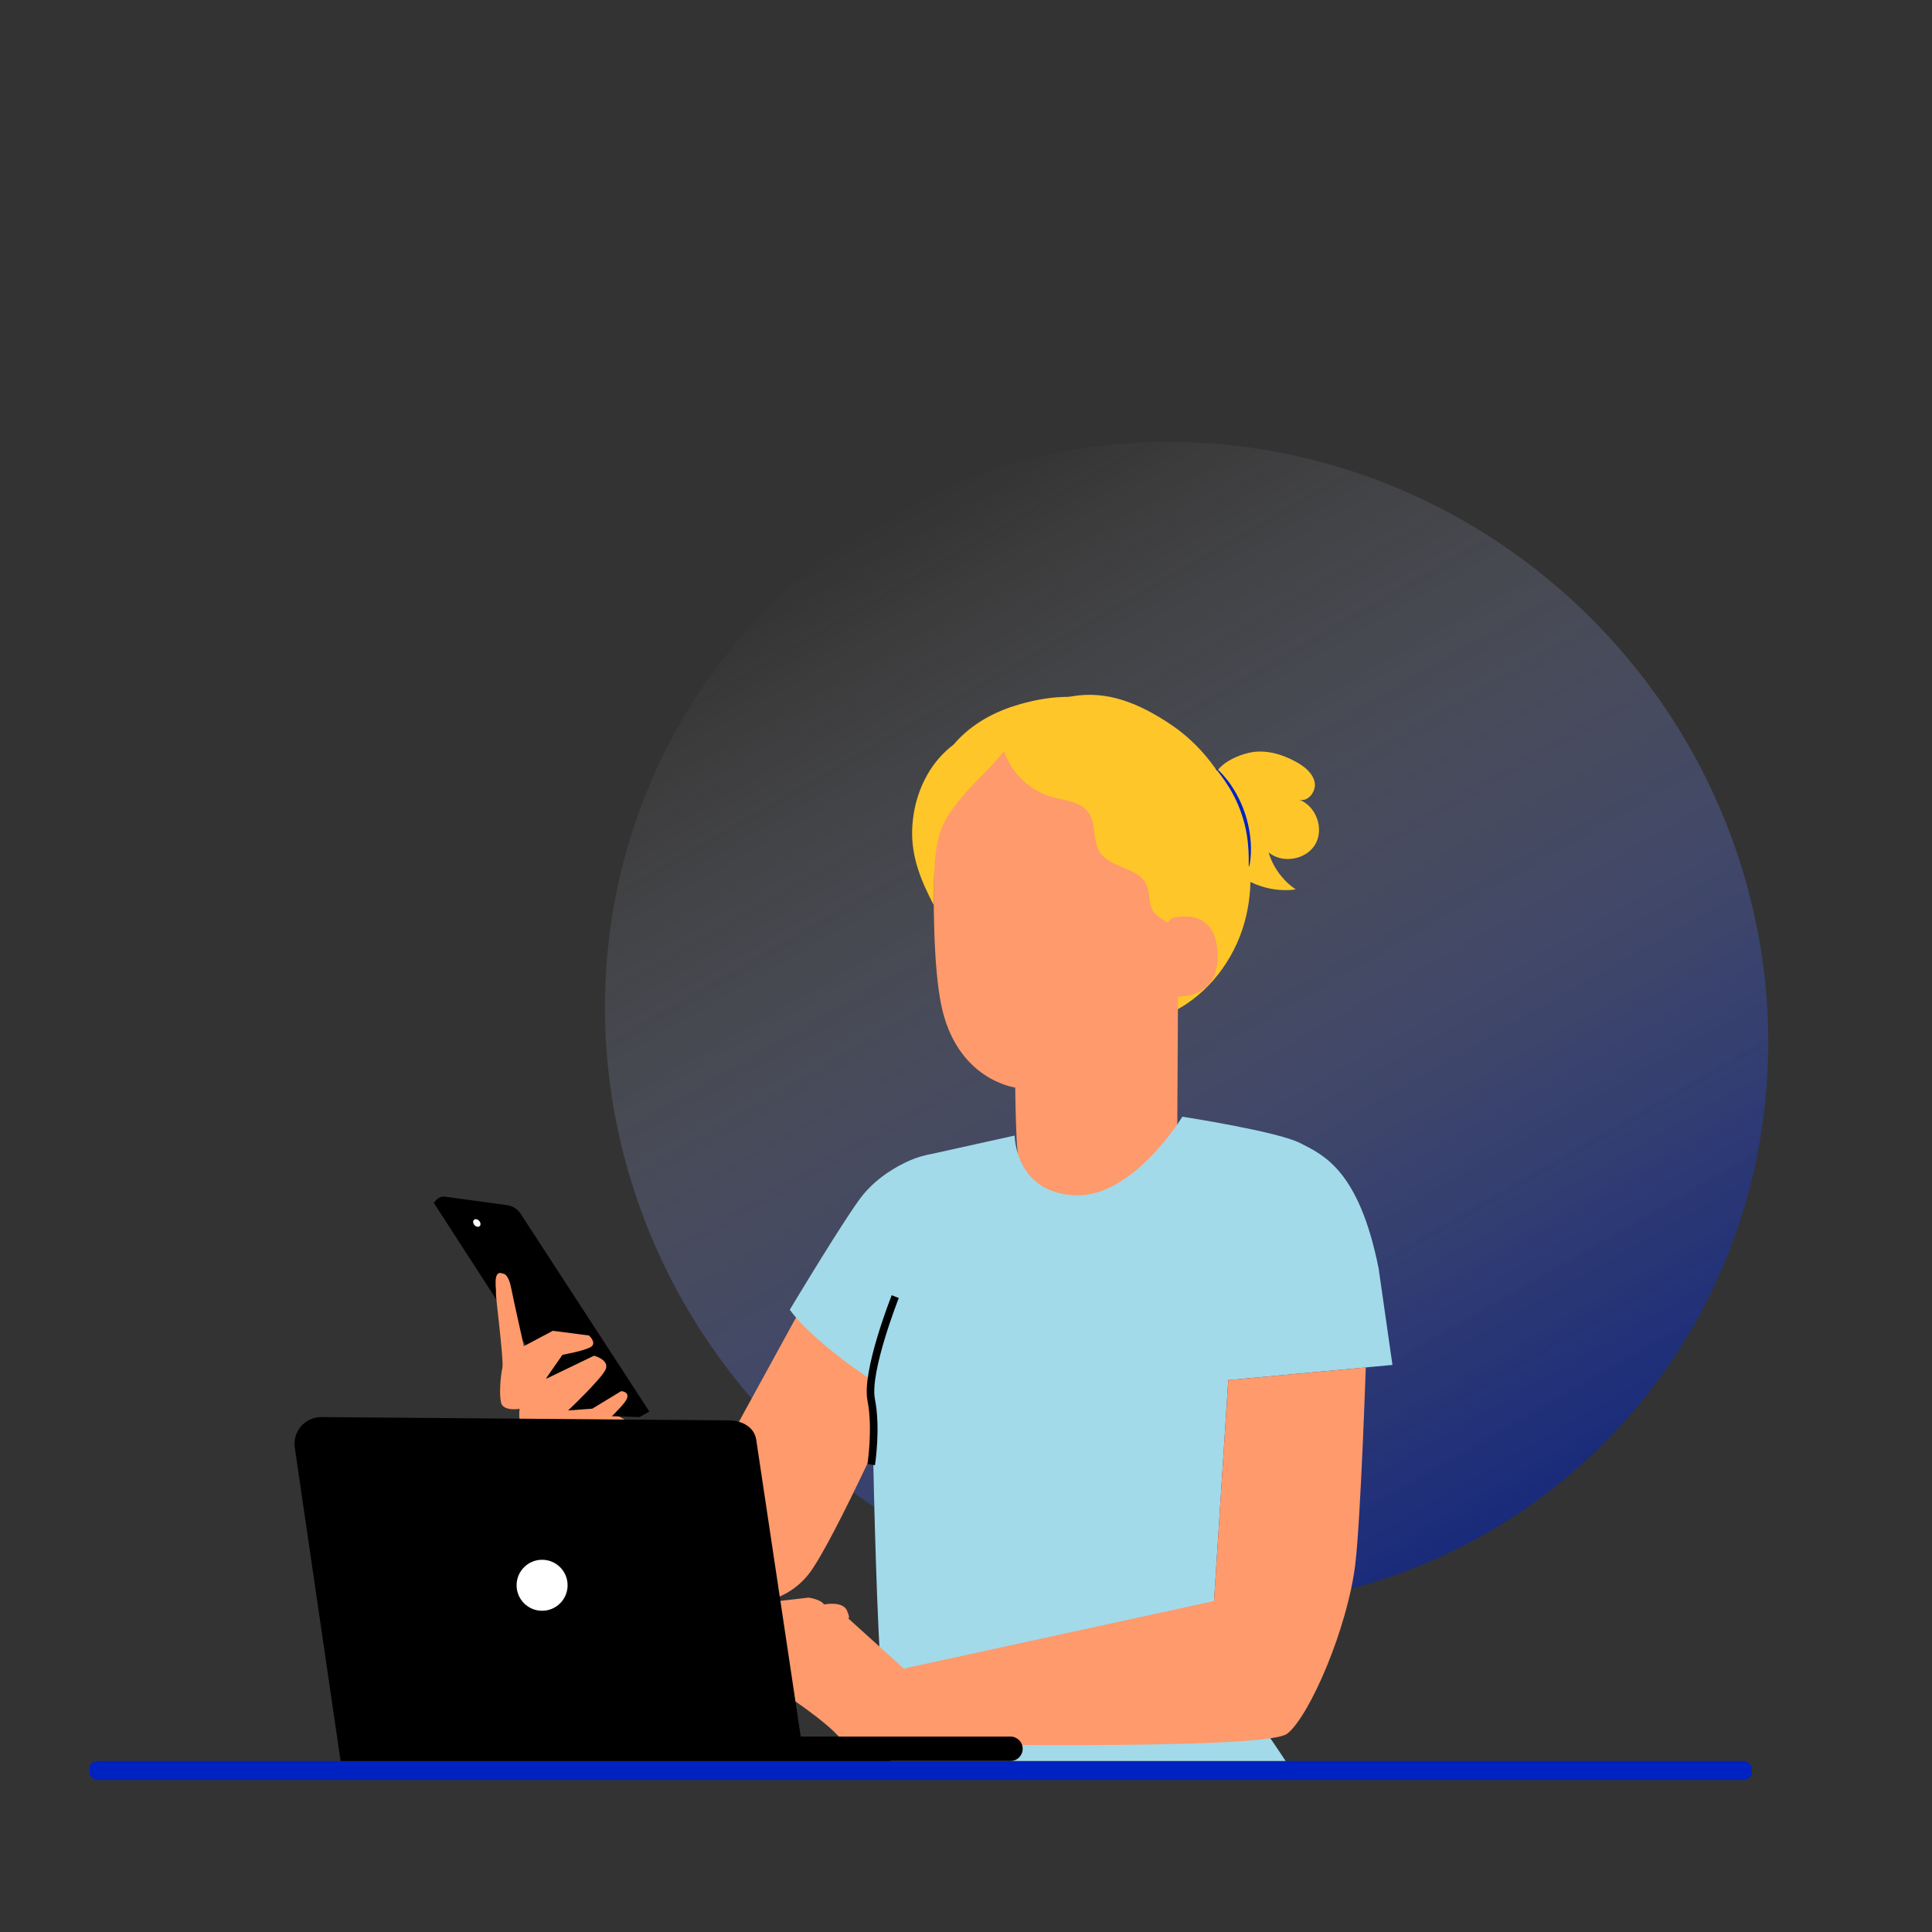 <?xml version="1.0" encoding="UTF-8"?>
<svg xmlns="http://www.w3.org/2000/svg" xmlns:xlink="http://www.w3.org/1999/xlink" id="Laag_1" viewBox="0 0 750 750">
  <rect x="0" y="0" width="750" height="750" fill="#333333" stroke="none"/>
  <defs>
    <style>.cls-1{fill:none;}.cls-2{clip-path:url(#clippath);}.cls-3{fill:#0022c0;}.cls-4{fill:#fff;}.cls-5{fill:#ffc629;}.cls-6{fill:#ff9a6c;}.cls-7{fill:#a2daea;}.cls-8{fill:url(#Naamloos_verloop_10);opacity:.51;}</style>
    <linearGradient id="Naamloos_verloop_10" x1="-21811.92" y1="838.04" x2="-21353.79" y2="838.04" gradientTransform="translate(4521.17 -20816.19) rotate(-76.94)" gradientUnits="userSpaceOnUse">
      <stop offset="0" stop-color="#0022c0"></stop>
      <stop offset=".16" stop-color="#203dc7" stop-opacity=".87"></stop>
      <stop offset=".49" stop-color="#7385dc" stop-opacity=".55"></stop>
      <stop offset=".97" stop-color="#f6f7fc" stop-opacity=".03"></stop>
      <stop offset="1" stop-color="#fff" stop-opacity="0"></stop>
    </linearGradient>
    <clipPath id="clippath">
      <rect class="cls-1" x="79.54" y="201.2" width="576.42" height="482.43" transform="translate(735.51 884.82) rotate(180)"></rect>
    </clipPath>
  </defs>
  <rect class="cls-3" x="34.67" y="683.63" width="645.39" height="7.36" rx="3.02" ry="3.02"></rect>
  <ellipse class="cls-8" cx="460.64" cy="397.82" rx="222.62" ry="229.41" transform="translate(-147.59 420.42) rotate(-42.94)"></ellipse>
  <g class="cls-2">
    <g>
      <g>
        <g>
          <path class="cls-6" d="m311.34,507.2l-34.54,63.08-50.59-28.29-24.6,8.12s62.07,67.29,72.14,70.72c10.07,3.43,29.14,4.05,40.04-9.59,9.93-12.42,38.82-77.65,38.82-77.65l-41.27-26.39Z"></path>
          <g>
            <path d="m169.17,466.03c.9-1.11,2.31-1.67,3.73-1.48l24.06,3.31c2.11.33,3.98,1.53,5.15,3.32l49.96,76.78-3.84,2.15-26.6-.84-53.21-82.31.76-.94Z"></path>
            <path class="cls-4" d="m186.19,476c-.51.45-1.41.26-2.01-.42-.6-.68-.67-1.6-.16-2.05.51-.45,1.41-.26,2.01.42.6.68.67,1.6.16,2.05Z"></path>
          </g>
          <g>
            <path class="cls-6" d="m195.09,494.41s2.15-.39,3.32,5.48c1.17,5.87,4.96,22.69,4.96,22.69l11.24-5.97,14.05,1.83s3.07,2.83.82,4.37c-2.25,1.54-11.13,3.12-11.13,3.12l-6.55,9.42,18.8-9.07s6.27,1.64,4.44,5.46c-1.84,3.83-14.52,15.81-14.52,15.81l9.42-.71,11.2-6.8s3.44.16,2.15,3.08c-1.28,2.93-12.93,13.51-12.93,13.51l-14.13,6.86s-7.71-.61-8.45-2.87c-.74-2.27-.93-5.5-.93-5.5,0,0-4.09-1.1-4.86-3.09-.76-1.99-.27-5.13-.27-5.13,0,0-6.43,1.13-7.22-2.45-.8-3.58-.13-10.64.52-13.4.65-2.76-2.74-28.37-2.48-29.14.26-.77-1.48-9.21,2.55-7.52Z"></path>
            <path class="cls-6" d="m207.29,560.66c-.05.17,1.32.77,3.69,1.14,2.36.38,5.73.42,9.31-.42,3.58-.86,6.57-2.41,8.51-3.82,1.94-1.4,2.89-2.55,2.77-2.68-.27-.36-4.74,3.51-11.62,5.09-6.84,1.69-12.59.24-12.66.69Z"></path>
            <path class="cls-6" d="m210.63,555.59c.22.33,2.72-.98,5.4-3.18,2.68-2.19,4.45-4.39,4.18-4.67-.28-.29-2.47,1.4-5.09,3.55-2.62,2.15-4.71,3.96-4.48,4.3Z"></path>
            <path class="cls-6" d="m203.2,543.41c.21.33,2.7-.95,5.2-3.28,2.51-2.31,3.99-4.69,3.68-4.93-.32-.26-2.24,1.64-4.66,3.87-2.41,2.24-4.45,4-4.22,4.34Z"></path>
            <path class="cls-6" d="m195.38,533.59c.39.16,1.81-2.49,4.04-5.38,2.22-2.91,4.41-4.96,4.16-5.29-.22-.31-2.95,1.33-5.3,4.41-2.37,3.07-3.26,6.13-2.9,6.26Z"></path>
          </g>
        </g>
        <g>
          <path class="cls-5" d="m260.48,1042.14l-78.85-197.33s1.77-33.67,7.97-44.3c6.2-10.63,194.03-72.65,194.03-72.65,0,0,47.84-11.52,79.74,0,31.9,11.52,55.82,51.39,51.39,73.54-4.43,22.15-23.13,38.42-23.13,38.42l-138.13,4.11-75.29,27.47,50.7,145.3-68.45,25.44Z"></path>
          <path class="cls-5" d="m221.39,709.14s-31.85-2.55-35.39,32.01c-3.54,34.55-7.02,195.81-7.02,195.81l74.42,6.2,11.52-164.8,118.72-50.5s-140.99-23.15-162.25-18.72Z"></path>
          <path class="cls-7" d="m352.66,662.51s-19.33,54.19-15.65,60.23c3.68,6.04,53.39,30.89,53.39,30.89l124.37,47.77s12.77-20.32,12.77-51.53-43.26-87.36-43.26-87.36h-131.62Z"></path>
        </g>
        <g>
          <g>
            <path class="cls-5" d="m416.23,270.3c14.05-2.39,26.4,3.02,38.25,10.94,11.85,7.92,20.77,19.87,25.92,33.16,5.43,13.99,6.75,29.74,2.58,44.16-4.17,14.42-14.04,27.32-27.43,34.12-18.27,9.28-41.65,6.04-57.99-6.32-16.35-12.36-25.7-32.8-26.48-53.28-.54-14.11,2.83-28.55,10.72-40.26,7.88-11.71,20.47-20.47,34.44-22.52"></path>
            <g>
              <path class="cls-5" d="m456.19,318.07c-2.05-5.37-1.26-11.38-2.07-17.07-1.79-12.54-11.9-22.6-23.59-27.49-10.87-4.55-24.15-3.56-37.25.68-8.98,2.9-17.43,7.96-23.42,15.26-7.94,9.68-10.74,23.36-7.24,35.38l64.18-9.35c6.01,4.97,12.16,10.03,19.45,12.8,2.14.81,4.44,1.43,6.7,1.07,2.26-.36,4.46-1.89,4.99-4.12.59-2.43-.85-4.82-1.75-7.15Z"></path>
              <path class="cls-6" d="m391.9,291.9l56.03,11.87c5.42.36,9.66,4.81,9.77,10.24l-.67,121.25c-.05,8.28-2.82,16.32-7.9,22.87l-5.34,6.89c-12.18,15.71-36.86,14.13-46.17-3.44-.65-1.23-1.1-2.3-1.29-3.17-.19-1.09-.48-1.81-.53-2.74l-1.07-11.82c-.55-10.8-.62-21.77-.62-21.67,0,0-22.93-2.9-28.8-32.44-2.92-14.69-3.12-38.96-2.64-58.82.43-17.88,11.4-40.22,29.24-39.03Z"></path>
              <path class="cls-5" d="m466.46,309.42c-5.81-17.06-31.17-40.31-49.12-38.7l-28.36,17.79c1.93,9.75,9.65,18.11,19.22,20.82,5.11,1.44,11.23,1.75,14.33,6.05,3.17,4.4,1.5,10.92,4.46,15.46,4.1,6.29,14.96,5.77,18.08,12.6,1.36,2.99.75,6.6,2.17,9.56,1.89,3.94,12.06,8.79,16.2,7.39,4.14-1.4,4.01-8.5,5.3-12.24,2.2-6.4,1.18-9.67.34-13.21-1.98-8.37.15-17.38-2.62-25.52Z"></path>
              <path class="cls-6" d="m451.21,364.14c-.08-2.21,2.28-7.53,4.45-7.96,5.8-1.14,16.34-1.08,17.02,13.75.92,20.26-19.61,17.01-19.67,16.43-.05-.45-1.51-14.57-1.79-22.21Z"></path>
            </g>
            <path class="cls-5" d="m470.8,304.16h0c-.07-6.34,7.85-10.49,14.03-11.92,6.17-1.44,12.7.44,18.26,3.49,3.25,1.78,6.53,4.32,7.26,7.95.73,3.64-2.77,7.97-6.24,6.67,6.65,2.28,10.03,11.16,6.56,17.28-3.46,6.12-12.82,7.8-18.2,3.26,1.73,5.81,5.52,10.98,10.53,14.38-10.42,1.49-21.49-2.97-27.98-11.26-6.49-8.29-8.16-20.1-4.22-29.86Z"></path>
            <path class="cls-3" d="m484.86,336.39c.14.02.69-2.28.76-6.08.08-3.79-.48-9.1-2.33-14.62-1.87-5.52-4.63-10.09-6.99-13.06-2.36-2.99-4.18-4.49-4.28-4.38-.37.26,6.42,6.99,10,17.87,3.73,10.82,2.39,20.29,2.85,20.28Z"></path>
            <path class="cls-5" d="m394.86,282.38c-1.87,8.25-14.4,18.83-19.91,25.25-10.5,12.26-12.57,16.32-12.47,43.72-4.96-9.46-8.75-18.73-8.37-29.41.38-10.68,4.31-21.37,11.73-29.05,7.42-7.68,18.44-12.04,29.02-10.51"></path>
          </g>
          <path class="cls-7" d="m306.6,508.43s22.25-37.09,28.42-44.6c5.79-7.03,13.25-11.18,18.22-13.36,2.77-1.21,5.68-2.04,8.66-2.56l31.99-7.08s.06,21.84,22.94,23.19c22.88,1.35,42.15-30.52,42.15-30.52,0,0,36.96,5.72,45.81,10.27,8.84,4.55,22.74,10.33,30.39,48.63l5.37,37.47-63.74,5.89-6.1,94.71-31.61,22.01s-87.63,22.78-93.23,24.29c-5.6,1.51-7.45-141.01-7.45-141.01,0,0-22.51-14.55-31.82-27.31Z"></path>
        </g>
        <g>
          <path class="cls-6" d="m351.27,647.64l120-26.12,5.55-85.77,53.37-4.93s-1.97,58.64-4.03,76.07c-2.95,25.07-17.77,59.28-26.44,66.12-8.67,6.84-153.83,3.75-153.83,3.75l5.39-29.11Z"></path>
          <path class="cls-6" d="m283.16,663.19c.84,1.67,2.6,2.77,4.47,2.6.37-.03.76-.11,1.16-.23,2.65-.85,2.41-6.26,2.41-6.26l12.72-2.08s16.54,10.66,22.42,17.73c5.88,7.07,20.89,1.34,20.89,1.34l5.2-27.11-23.41-21.17s1.44,1.26-.18-2.7c-1.61-3.96-8.97-2.46-8.97-2.46-1.14-1.96-5.95-2.66-5.95-2.66l-20.53,2.37c-4.23.49-8.01,2.86-10.29,6.47l-8.68,13.74s-4.59,9.9-3.85,12.2c1.11,3.47,4.78,2.7,4.78,2.7,0,0,1.01,6.51,2.72,6.73,1.71.23,5.08-1.22,5.08-1.22h0Z"></path>
        </g>
        <g>
          <path d="m124.7,550.11l158.07,1.28c5.13,0,10.03,2.46,10.8,7.53l17.27,115.21h81.42c2.62,0,4.75,2.13,4.75,4.75s-2.13,4.75-4.75,4.75H132.22l-17.77-121.59c-.95-6.28,3.91-11.93,10.25-11.93Z"></path>
          <circle class="cls-4" cx="210.44" cy="615.4" r="9.9"></circle>
        </g>
      </g>
      <path d="m472.69,726.36l1.51-2.54c-10.12-6.03-41.54-7.18-54.81-7.4,14.68-6.57,43.12-13.38,43.45-13.46l-.69-2.87c-1.53.36-37.58,8.99-49.49,16.5l-4.35,2.74,5.14-.02c.43,0,47.25-.1,59.24,7.03Z"></path>
      <polygon points="254.91 942.71 266.06 778.75 380.68 730.23 379.53 727.52 263.24 776.74 263.18 777.65 251.97 942.51 254.91 942.71"></polygon>
      <path d="m339.66,568.78c.09-.58,2.21-14.45-.01-25.61-2.09-10.48,9.15-38.99,9.26-39.28l-2.74-1.09c-.48,1.2-11.67,29.61-9.41,40.94,2.12,10.65.01,24.44-.01,24.58l2.92.46Z"></path>
    </g>
  </g>
</svg>
